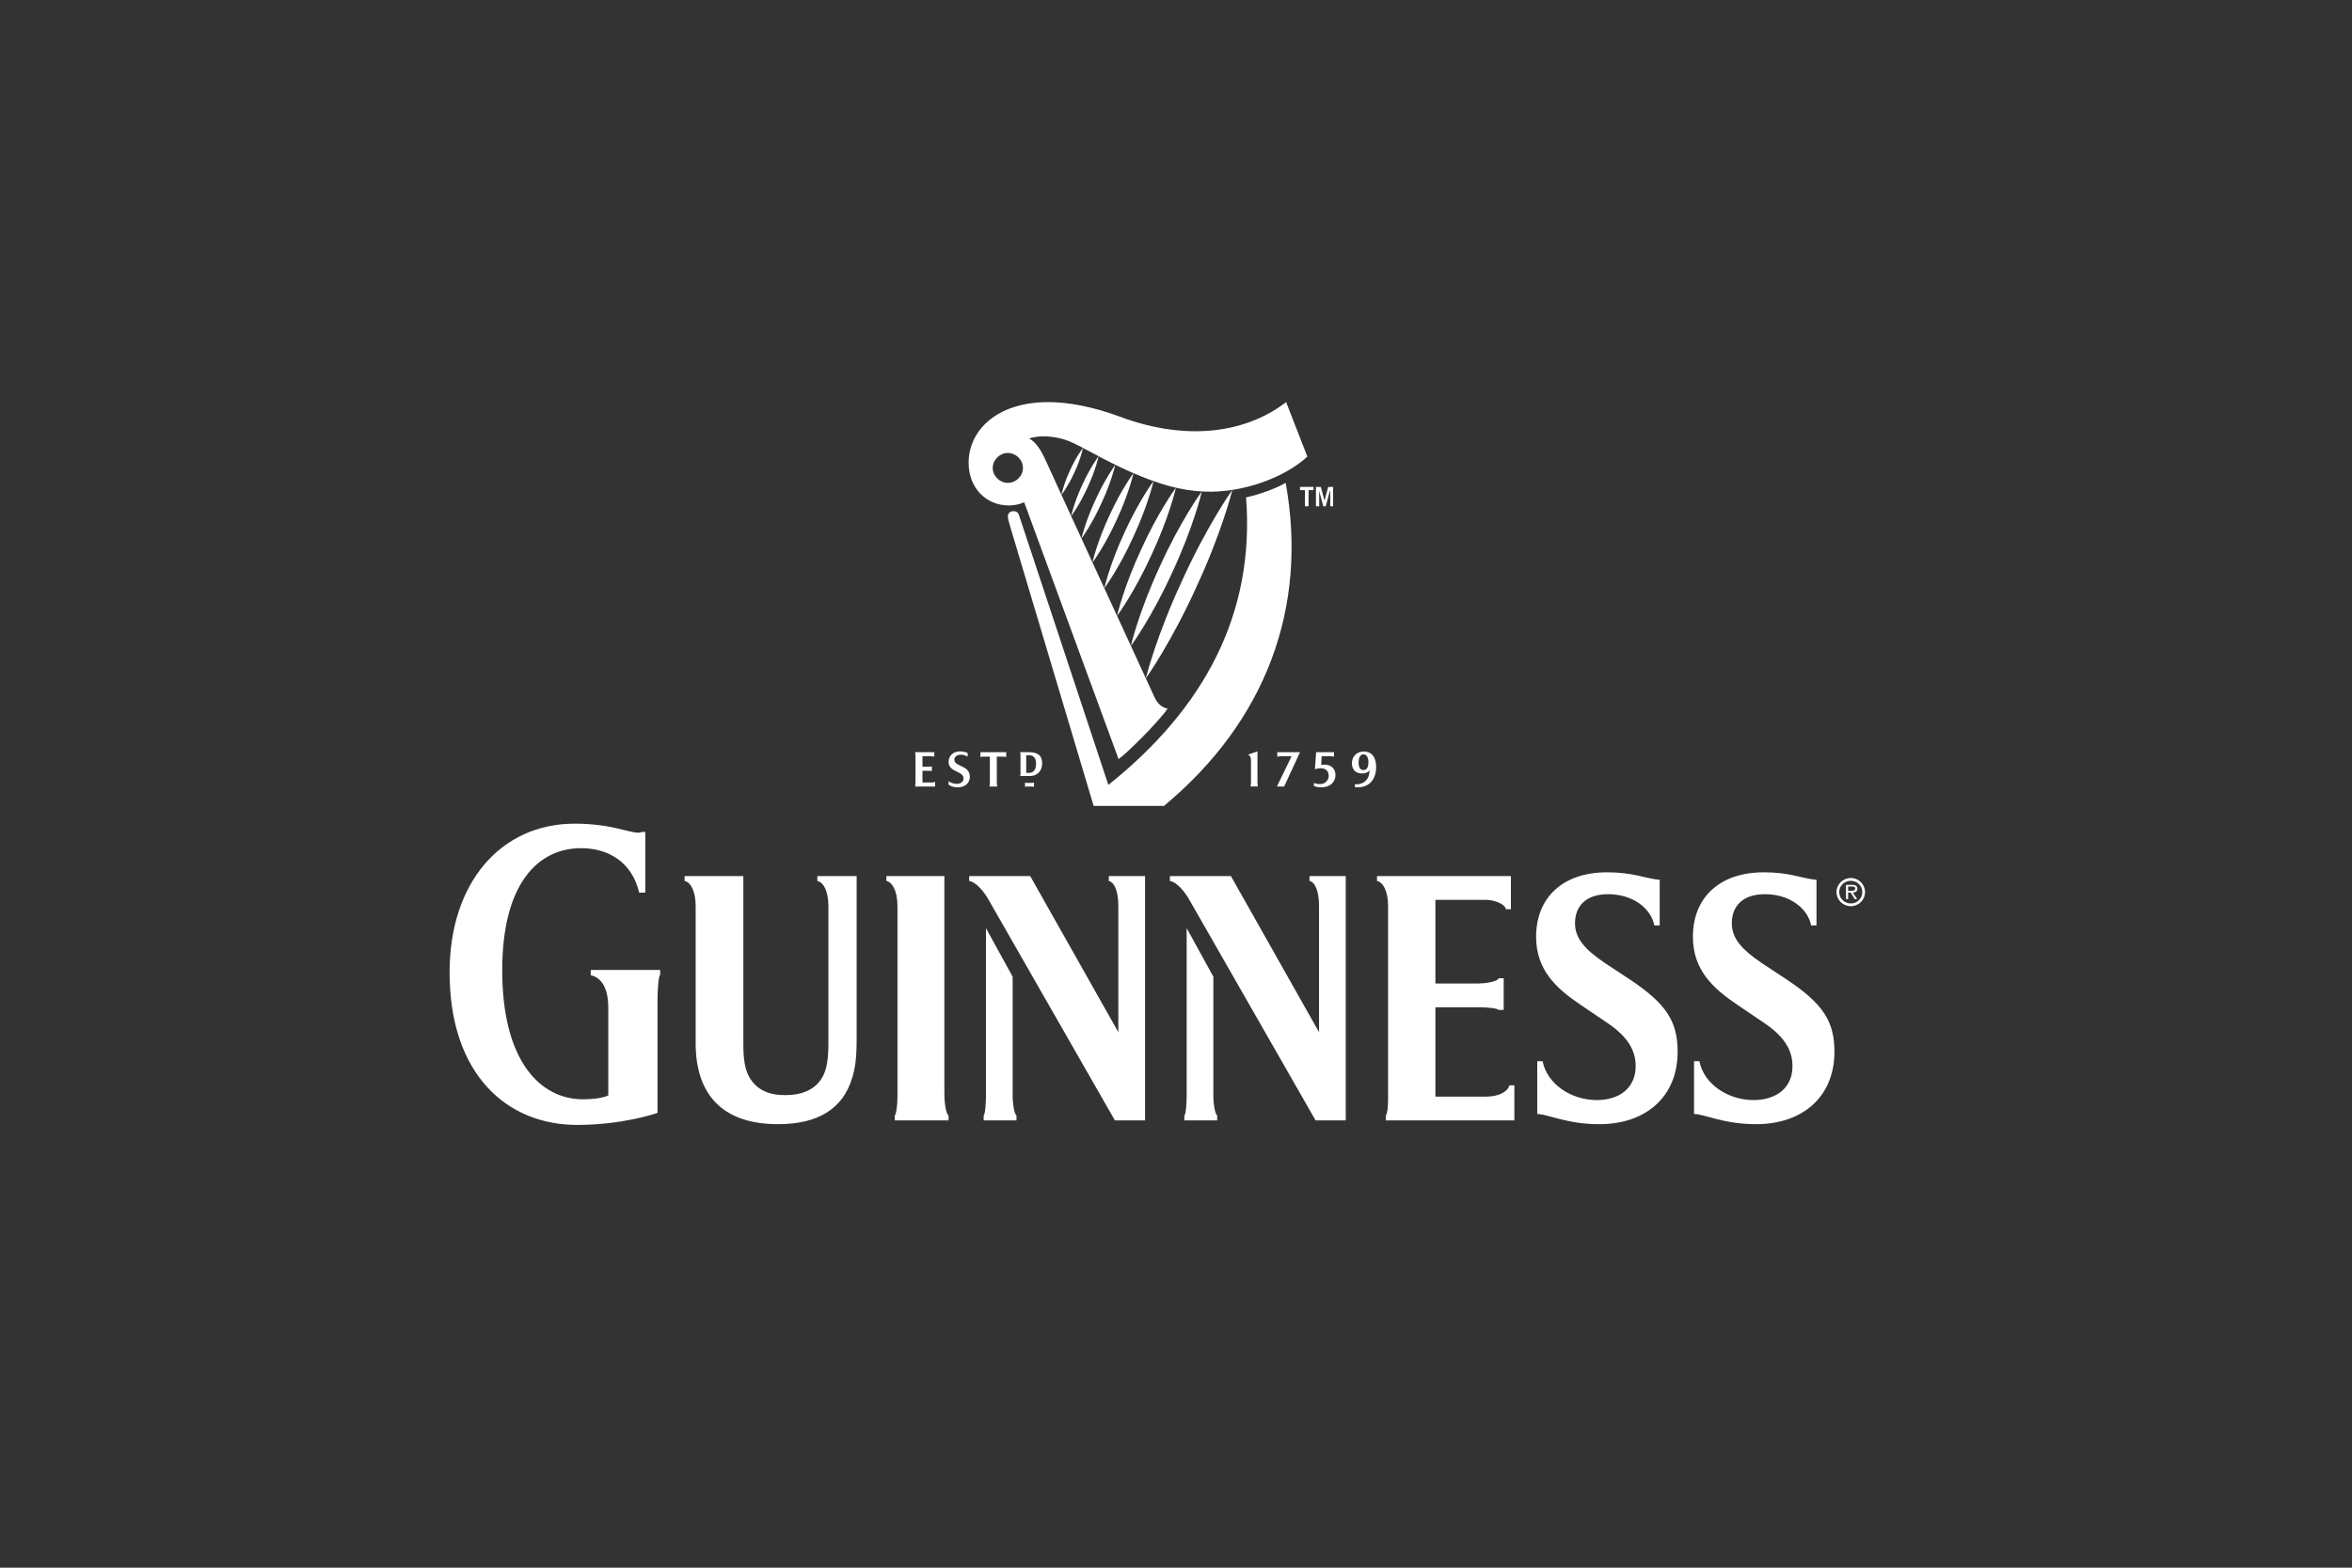 <svg xmlns="http://www.w3.org/2000/svg" id="Layer_2" viewBox="0 0 300 200"><rect x="0" y="0" width="300" height="200" fill="#333333" stroke="none"/><defs><style>.cls-1{fill:none;}.cls-1,.cls-2{stroke-width:0px;}.cls-2{fill:#fff;}</style></defs><g id="Layer_1-2"><rect class="cls-1" width="300" height="200"></rect><path class="cls-2" d="m159.512,100.34c.051-.258.051-.515.051-.722v-2.691c0-.258-.109-.511-.353-.667l1.18-.402v3.76c0,.207,0,.464.051.722h-.93"></path><path class="cls-2" d="m162.87,100.34l1.873-3.861h-1.351c-.208,0-.353.021-.47.067v-.584h2.901l-2.03,4.379h-.923Z"></path><path class="cls-2" d="m168.556,100.445c-.327,0-.673-.047-.971-.186l.015-.37c.268.099.582.173.943.129.522-.062.934-.484.934-1.041,0-.627-.402-.968-1.021-.968-.262,0-.508.045-.739.135l.157-2.183h2.279v.576c-.115-.03-.263-.059-.472-.059h-1.102l-.064,1.109c.174-.024.325-.042.544-.032.791.042,1.284.575,1.284,1.318,0,.876-.68,1.572-1.787,1.572"></path><path class="cls-2" d="m175.524,97.675c-.045-1.173-.655-1.883-1.764-1.786-.839.072-1.392.785-1.319,1.633.066.792.613,1.233,1.499,1.144.332-.035.642-.21.749-.387-.021,1.138-.685,1.826-1.866,1.783l-.007.356c1.502.19,2.786-.699,2.71-2.743Zm-1.61.568c-.468,0-.624-.411-.621-.977.001-.31.055-1.031.628-1.031.521,0,.624.67.623.978,0,.257-.004,1.029-.63,1.029Z"></path><path class="cls-2" d="m148.465,102.815h-8.97l-10.631-35.598c-.104-.36-.313-1.03-.313-1.34,0-.412.313-.669.729-.669.312,0,.574.154.678.463l11.413,34.465c12.199-9.737,18.714-21.792,17.567-36.68,1.667-.361,3.804-1.134,5.053-1.855,2.867,15.867-2.5,30.395-15.527,41.213"></path><path class="cls-2" d="m116.722,100.343c.052-.258.052-.516.052-.721v-3.041c0-.257,0-.361-.052-.618h2.45v.567c-.135-.03-.333-.052-.541-.052h-.97v1.34h.729c.104,0,.294-.005.469-.039v.592c-.167-.035-.365-.039-.469-.039h-.729v1.494h1.146c.208,0,.322-.034.47-.071v.588h-2.554"></path><path class="cls-2" d="m122.141,100.446c-.473,0-.904-.148-1.147-.343v-.432c.324.216.675.355,1.148.326.401-.026.739-.266.759-.656.019-.393-.229-.595-.76-.853-.83-.378-1.157-.682-1.147-1.339.011-.693.551-1.268,1.407-1.288.384-.008.762.066,1.025.217l-.003.462c-.222-.143-.514-.258-.867-.258-.46,0-.791.235-.825.581-.016.164.038.334.185.477.126.125.327.223.641.376.82.353,1.146.722,1.146,1.392s-.469,1.34-1.563,1.34"></path><path class="cls-2" d="m127.874,96.53h-.729v3.092c0,.204,0,.463.051.721h-.989c.051-.258.051-.516.051-.721v-3.093h-.729c-.156,0-.314,0-.469.052v-.618h3.283v.618c-.156-.051-.313-.051-.469-.051"></path><path class="cls-2" d="m131.574,100.343h-.521c-.104,0-.23,0-.313.035v-.535c.083.029.209.035.313.035h.521c.104,0,.21-.013.312-.035v.539c-.078-.034-.208-.039-.312-.039"></path><path class="cls-2" d="m131.417,99.002h-1.303c.052-.102.052-.206.052-.257v-2.524c0-.05,0-.154-.051-.257h1.146c1.042,0,1.668.361,1.668,1.442,0,.926-.625,1.596-1.511,1.596m-.104-2.644h-.417v2.24h.314c.573,0,.938-.328.938-1.202,0-.709-.364-1.038-.834-1.038"></path><polyline class="cls-2" points="166.911 62.528 166.911 64.59 166.443 64.59 166.443 62.528 165.818 62.528 165.818 62.117 167.536 62.117 167.536 62.528 166.911 62.528"></polyline><polyline class="cls-2" points="169.673 64.59 169.673 62.632 169.622 62.632 169.1 64.59 168.787 64.59 168.266 62.632 168.266 64.59 167.849 64.59 167.849 62.117 168.474 62.117 168.943 63.868 169.413 62.117 170.038 62.117 170.038 64.59 169.673 64.59"></polyline><path class="cls-2" d="m164.046,51.299c-4.795,3.708-12.246,5.202-21.217,1.854-3.491-1.288-6.566-1.854-9.12-1.854-6.722,0-10.161,3.759-10.161,7.727,0,3.245,2.242,5.461,5.16,5.461.677,0,1.355-.155,1.927-.414l12.039,32.765c.938-.618,5.009-4.636,6.259-6.438-.677-.104-1.302-.619-1.668-1.442,0,0-12.773-27.719-13.505-29.39-.79-1.805-1.446-3.071-2.497-3.629,1.258-.44,3.331-.36,5.071.336,1.658.664,4.434,2.426,7.919,3.95,3.693,1.613,6.339,2.341,9.269,2.485,4.937.244,10.39-1.812,13.233-4.457l-2.709-6.955Zm-35.495,10.303c-1.043,0-1.928-.876-1.928-1.906s.885-1.907,1.928-1.907c1.042,0,1.928.876,1.928,1.907s-.886,1.906-1.928,1.906Z"></path><path class="cls-2" d="m150.76,74.115c3.123-6.907,6.268-11.404,6.427-11.612-.054.253-1.406,5.556-4.607,12.428-3.123,6.907-6.271,11.405-6.43,11.613.054-.256,1.409-5.557,4.611-12.429Z"></path><path class="cls-2" d="m147.972,72.195c2.558-5.662,5.19-9.327,5.323-9.496-.04.209-1.096,4.582-3.723,10.213-2.557,5.663-5.195,9.328-5.329,9.497.041-.21,1.098-4.583,3.728-10.214Z"></path><path class="cls-2" d="m145.556,70.096c2.128-4.702,4.326-7.735,4.436-7.876-.032.174-.893,3.807-3.077,8.484-2.127,4.702-4.323,7.733-4.436,7.874.035-.175.895-3.806,3.077-8.482Z"></path><path class="cls-2" d="m143.422,67.956c1.777-3.93,3.621-6.464,3.715-6.582-.029.147-.745,3.187-2.571,7.095-1.774,3.93-3.617,6.465-3.71,6.582.028-.146.744-3.185,2.566-7.095Z"></path><path class="cls-2" d="m141.472,65.844c1.478-3.276,3.026-5.381,3.104-5.479-.022.122-.606,2.661-2.127,5.919-1.478,3.276-3.027,5.382-3.104,5.479.022-.121.606-2.661,2.126-5.918Z"></path><path class="cls-2" d="m139.699,63.834c1.217-2.699,2.489-4.437,2.553-4.519-.019.102-.505,2.192-1.758,4.874-1.217,2.7-2.487,4.439-2.553,4.519.019-.1.506-2.191,1.758-4.874Z"></path><path class="cls-2" d="m138.04,61.872c.991-2.195,2.04-3.604,2.093-3.668-.015.083-.395,1.791-1.413,3.973-.99,2.196-2.04,3.604-2.093,3.667.014-.082.393-1.79,1.413-3.972Z"></path><path class="cls-2" d="m138.137,57.143c-.01.065-.291,1.412-1.093,3.125-.776,1.724-1.617,2.821-1.659,2.871.01-.065.291-1.413,1.093-3.125.775-1.723,1.617-2.821,1.658-2.871Z"></path><path class="cls-2" d="m236.071,112.014c-1.005,0-1.823.809-1.823,1.79,0,1.003.818,1.804,1.823,1.804s1.816-.801,1.816-1.804c0-.981-.812-1.79-1.816-1.79m0,3.245c-.824,0-1.477-.64-1.477-1.454,0-.795.654-1.437,1.477-1.437.812,0,1.469.642,1.469,1.437,0,.815-.658,1.454-1.469,1.454"></path><path class="cls-2" d="m236.911,113.368c0-.155-.067-.317-.205-.397-.141-.074-.296-.085-.448-.085h-.8v1.816h.271v-.832h.322l.525.832h.31l-.554-.832c.324-.014.579-.147.579-.502m-.883.271h-.299v-.547h.476c.227,0,.43.031.43.269,0,.325-.351.277-.607.277"></path><path class="cls-2" d="m224.008,143.42c-4.183,0-6.616-1.3-7.931-1.3v-6.733h.681c.584,2.933,3.649,4.955,6.91,4.955,2.774,0,4.964-1.445,4.964-4.33,0-1.972-.974-3.704-3.504-5.436l-3.552-2.405c-3.066-2.068-5.645-4.426-5.645-8.659,0-5.002,3.405-8.226,9.049-8.226,3.359,0,4.769.772,6.716.963v5.819h-.681c-.439-2.212-2.772-3.989-5.887-3.989-2.922,0-4.233,1.588-4.233,3.702,0,1.828,1.119,3.271,3.843,5.099l3.066,2.019c4.719,3.128,6.179,5.387,6.179,9.284,0,5.724-4.04,9.236-9.976,9.236Zm-19.998,0c-4.186,0-6.617-1.3-7.932-1.3v-6.733h.682c.584,2.933,3.65,4.955,6.908,4.955,2.776,0,4.964-1.445,4.964-4.33,0-1.972-.973-3.704-3.503-5.436l-3.553-2.405c-3.065-2.068-5.644-4.426-5.644-8.659,0-5.002,3.406-8.226,9.05-8.226,3.357,0,4.769.772,6.715.963v5.819h-.681c-.438-2.212-2.774-3.989-5.888-3.989-2.92,0-4.233,1.588-4.233,3.702,0,1.828,1.118,3.271,3.843,5.099l3.066,2.019c4.719,3.128,6.179,5.387,6.179,9.284,0,5.724-4.038,9.236-9.975,9.236m-27.249-.482v-.625c.244-.239.293-1.49.293-2.164v-24.533c0-2.018-.682-3.078-1.412-3.223v-.625h17.079v4.232h-.632c-.146-.721-1.605-1.201-2.53-1.201h-6.471v10.677h5.448c.731,0,2.434-.191,2.629-.674h.633v4.041h-.633c-.245-.24-1.606-.337-2.433-.337h-5.644v11.399h6.422c1.753,0,2.823-.673,3.019-1.442h.632v4.473h-16.399Zm-8.953,0l-16.103-28.138c-.538-.964-1.558-2.262-2.483-2.406v-.625h7.784l11.24,19.913v-16.065c0-2.018-.535-3.078-1.216-3.223v-.625h4.623v31.17h-3.844Zm-16.737,0v-.625c.243-.239.291-2.068.291-2.406v-21.5l3.407,6.204v15.152c0,1.204.242,2.405.486,2.55v.625h-4.184Zm-8.862,0l-16.106-28.138c-.535-.964-1.557-2.262-2.482-2.406v-.625h7.786l11.24,19.913v-16.065c0-2.018-.535-3.078-1.217-3.223v-.625h4.624v31.17h-3.846Zm-16.739,0v-.625c.243-.239.292-2.068.292-2.406v-21.5l3.406,6.204v15.152c0,1.204.243,2.405.487,2.55v.625h-4.185Zm-11.337,0v-.625c.195-.145.341-1.49.341-2.308v-24.389c0-2.018-.681-3.078-1.411-3.223v-.625h7.396v27.706c0,1.782.34,2.791.535,2.839v.625h-6.861Zm-5.449-5.387c-1.168,3.895-4.331,5.868-9.439,5.868-7.396,0-10.511-4.088-10.511-10.342v-17.461c0-2.018-.681-3.078-1.41-3.223v-.625h7.493v21.454c0,2.067.242,3.174.681,4.041.973,1.874,2.724,2.451,4.622,2.451,1.996,0,3.893-.577,4.866-2.451.438-.868.682-1.974.682-4.282v-17.365c0-2.018-.682-3.078-1.412-3.223v-.625h5.013v20.779c0,2.452-.195,3.8-.584,5.003Zm-24.816-9.861v14.285c-.341.144-4.623,1.54-10.268,1.54-8.806,0-16.251-6.3-16.251-19.48,0-11.401,6.52-18.954,15.959-18.954,4.623,0,6.813,1.155,8.175,1.155.194,0,.292-.048.341-.097h.486v7.744h-.778c-.924-3.944-3.99-5.676-7.396-5.676-5.547,0-10.073,4.569-10.073,15.586,0,11.784,5.012,16.451,10.267,16.451,1.509,0,2.579-.193,3.261-.482v-11.255c0-1.636-.439-3.705-2.239-4.088v-.674h8.855v.627c-.243.142-.34,2.356-.34,3.319Z"></path></g></svg>